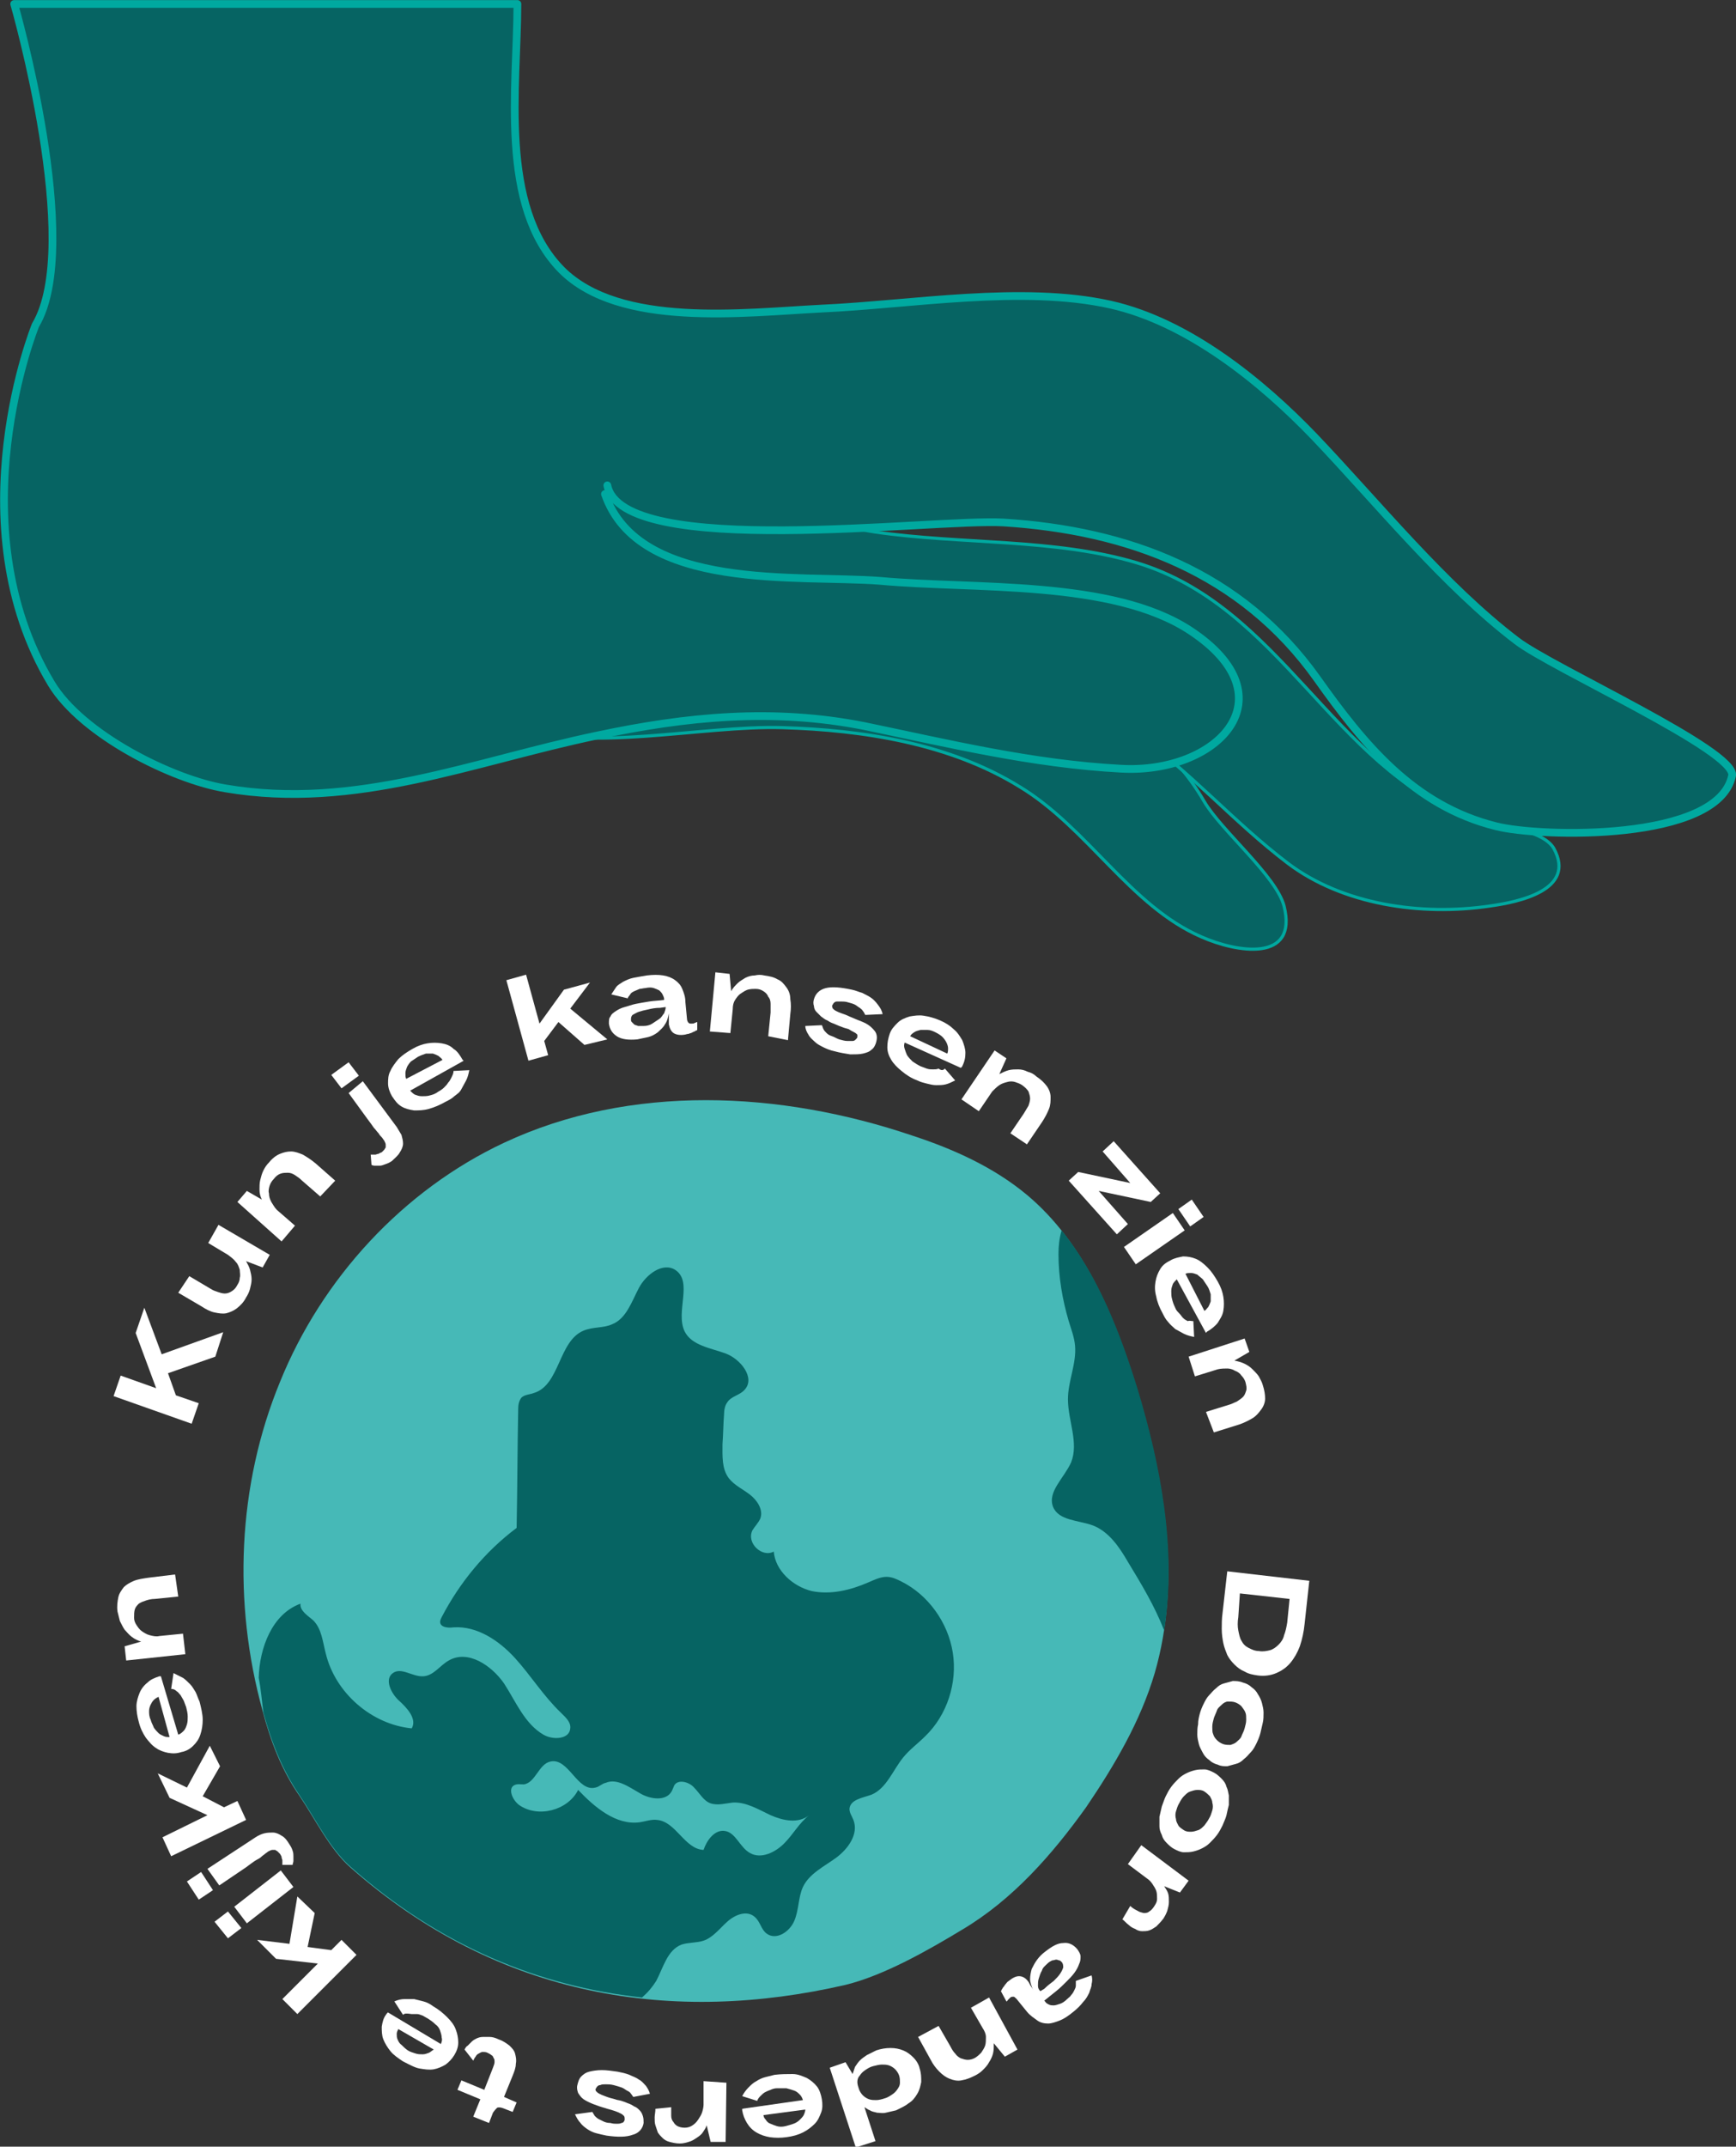 <?xml version="1.0" encoding="utf-8"?>
<!-- Generator: Adobe Illustrator 24.1.0, SVG Export Plug-In . SVG Version: 6.00 Build 0)  -->
<svg version="1.1" id="Laag_1" xmlns="http://www.w3.org/2000/svg" xmlns:xlink="http://www.w3.org/1999/xlink" x="0px" y="0px"
	 viewBox="0 0 220.1 272" style="enable-background:new 0 0 220.1 272;" xml:space="preserve">
<rect x="0" y="0" width="220.1" height="272" fill="#333333" stroke="none"/>
<style type="text/css">
	.st0{fill:#066463;stroke:#00A9A0;stroke-width:0.4;stroke-linecap:round;stroke-linejoin:round;stroke-miterlimit:10;}
	.st1{fill:#066463;stroke:#00A9A0;stroke-width:0.98;stroke-linecap:round;stroke-linejoin:round;stroke-miterlimit:10;}
	.st2{fill:#46B9B7;}
	.st3{fill:#066463;}
	.st4{fill:#FFFFFF;}
</style>
<g>
	<path class="st0" d="M65.3,92.1c9.4,3.3,23.7-0.2,33.9,0.1c10.2,0.3,21.2,2,30.1,7.5c8.6,5.2,14,15.1,23,19
		c4.5,2,12.3,3.3,10.5-3.9c-1-3.8-7.9-9.5-10.1-13.2c-8.4-14.5-24.9-16.6-40.2-18.3"/>
	<path class="st0" d="M66.4,50.8c9.7,4.3,34.4,15.1,44.5,16.6c10.9,1.6,22.8,0.8,33.2,3.9c18.3,5.5,24.9,25.9,42,32.2
		c2.7,1,9.4,1.4,10.9,4c2.9,5.3-4.5,6.8-8.1,7.3c-8.8,1.3-18.7-0.2-25.6-5.4c-7.1-5.4-12.3-11.6-19.8-16.9
		c-20.3-14.4-82.8-17.6-85.2-21"/>
	<path class="st1" d="M77,61.5c1.9,9.4,41.2,4.2,50.2,4.7c15.8,1,30.2,6.3,39.8,19.8c5.9,8.3,12.2,16.1,22.7,18.7
		c5.5,1.4,28.1,2,29.9-6.4c0.7-3.1-22.9-13.7-27.3-17.1c-9.2-7-17.6-17.4-25.6-25.8c-6.8-7.1-16.1-14.6-25.9-16.8
		c-11.2-2.5-25.4,0-36.6,0.5c-9.9,0.5-25.6,2.5-33-4.9c-8-8.1-5.6-23.3-5.6-33.7H1.8c0,0,8.8,30.5,2.7,40.7c0,0-10.2,25.1,2,45.4
		c3.9,6.5,15.4,12.2,22.1,13.3c16.5,2.8,31.3-3.4,47.1-6.7c11.3-2.4,22.3-3.5,33.9-1.2c10.6,2.2,21.3,4.8,32.5,5.4
		c12.2,0.7,21.7-9,8.8-17.5c-9.9-6.5-27.4-5.2-39.3-6.3C101.2,72.8,81,75,76.7,62.6"/>
</g>
<g>
	<path class="st2" d="M146.4,212c3.4-11.7,1.3-24.4-2.3-36.1c-2.8-9.1-6.6-18.4-13.9-24.5c-4.2-3.5-9.3-5.8-14.5-7.5
		c-16.8-5.7-35.8-6.6-51.8,0.9c-12.8,6-23.1,17.2-28.4,30.3c-5.4,13.1-6,28-2.2,41.7c1,3.8,2.4,7.5,4.7,10.8c1.9,2.8,3.8,6.7,6.4,9
		c18.9,16.7,41.1,19.9,62.8,14.9c4.9-1.2,10.5-4.4,14.8-7c6.4-3.8,11.4-9.5,15.7-15.5C141.3,223.7,144.6,218.1,146.4,212z"/>
	<path class="st3" d="M133.5,190.9c0.7,1.8,3.2,1.7,5.1,2.4c2,0.8,3.3,2.7,4.4,4.6c1.7,2.8,3.4,5.6,4.6,8.7
		c1.6-10.2-0.4-20.8-3.4-30.7c-2.2-7.1-5-14.3-9.6-20c-0.3,1-0.4,2-0.4,3c0,2.9,0.5,5.8,1.3,8.5c0.3,1,0.7,2,0.8,3.1
		c0.2,2.3-0.9,4.5-0.9,6.8c0,2.7,1.4,5.5,0.4,8C134.9,187.3,132.8,189,133.5,190.9z"/>
	<path class="st3" d="M33.4,217c1,3.7,2.4,7.3,4.6,10.5c1.9,2.8,3.8,6.7,6.4,9c11.4,10.1,24,15.2,37,16.6c0.7-0.6,1.3-1.3,1.8-2.1
		c0.9-1.7,1.4-3.9,3.2-4.6c0.9-0.3,1.9-0.2,2.8-0.5c1.2-0.4,2.1-1.6,3-2.4c1-0.9,2.5-1.5,3.5-0.6c0.7,0.6,0.8,1.6,1.5,2.1
		c1.2,0.9,2.9-0.2,3.5-1.6c0.6-1.4,0.5-3,1.1-4.3c0.8-1.7,2.7-2.6,4.2-3.7c1.5-1.1,2.9-3,2.2-4.8c-0.2-0.5-0.5-0.9-0.5-1.4
		c0.1-1.2,1.7-1.4,2.8-1.8c1.9-0.8,2.7-3.1,4-4.7c0.8-1,1.9-1.8,2.8-2.7c2.8-2.7,4.1-6.8,3.5-10.6c-0.6-3.8-3.1-7.3-6.5-9
		c-0.6-0.3-1.2-0.6-1.9-0.6c-0.8,0-1.6,0.4-2.3,0.7c-2.3,1-4.8,1.6-7.2,1.1c-2.4-0.6-4.6-2.6-4.8-5c-1.5,0.8-3.5-1.1-2.7-2.7
		c0.3-0.5,0.8-1,1-1.5c0.4-1.1-0.4-2.3-1.3-3c-0.9-0.7-2-1.2-2.7-2.1c-0.9-1.2-0.8-2.8-0.8-4.3c0.1-1.3,0.1-2.6,0.2-3.8
		c0-0.5,0.1-1.1,0.4-1.5c0.5-0.8,1.6-0.9,2.2-1.6c1.4-1.5-0.5-3.9-2.4-4.6c-1.9-0.7-4.3-1-5.2-2.8c-1.2-2.5,1.1-6.3-1.2-7.8
		c-1.6-1-3.7,0.6-4.6,2.3c-0.9,1.7-1.6,3.9-3.4,4.6c-1.1,0.5-2.4,0.3-3.6,0.8c-3.2,1.3-3,6.9-6.3,7.9c-0.5,0.2-1.2,0.2-1.6,0.6
		c-0.3,0.4-0.4,0.9-0.4,1.4c-0.1,5-0.1,10-0.2,15.1c-4,3-7.2,6.9-9.5,11.3c-0.1,0.2-0.2,0.4-0.2,0.6c0,0.7,1,0.8,1.7,0.7
		c3-0.2,5.8,1.7,7.8,3.9c2,2.2,3.6,4.8,5.8,6.9c0.6,0.6,1.3,1.2,1.2,2c-0.1,1.4-2.2,1.5-3.4,0.8c-2.4-1.4-3.5-4.2-5-6.5
		c-1.6-2.3-4.6-4.3-7-2.9c-1.1,0.6-1.9,1.9-3.2,2c-1.4,0.1-2.8-1.2-3.9-0.4c-1.1,0.8-0.2,2.6,0.8,3.5c1,0.9,2.3,2.3,1.6,3.5
		c-5.1-0.5-9.7-4.5-10.9-9.5c-0.4-1.5-0.5-3.1-1.6-4.2c-0.7-0.6-1.7-1.2-1.6-2.1c-3.6,1.3-5.2,5.6-5.3,9.4
		C33.1,214.1,33.2,215.6,33.4,217z M65.2,226.2c0.4-0.2,0.8-0.1,1.2-0.1c1.5-0.2,1.9-2.6,3.4-2.9c2.3-0.5,3.4,3.9,5.7,3.3
		c0.5-0.1,0.8-0.5,1.3-0.6c1.4-0.6,2.9,0.5,4.3,1.3c1.3,0.8,3.4,1.1,4.1-0.3c0.1-0.2,0.2-0.5,0.3-0.7c0.5-0.8,1.9-0.4,2.5,0.3
		c0.7,0.7,1.2,1.7,2.1,2c0.9,0.3,1.9,0,2.8-0.1c1.7-0.1,3.3,0.9,4.8,1.6c1.6,0.7,3.5,1.1,4.9,0c-1.3,1-2,2.4-3.2,3.6
		c-1.1,1.1-2.9,2-4.3,1.2c-1.3-0.7-1.8-2.6-3.2-2.8c-1.3-0.2-2.3,1.2-2.7,2.4c-2.4-0.1-3.5-3.6-5.9-3.8c-0.7-0.1-1.5,0.2-2.2,0.3
		c-3,0.4-5.7-1.9-7.8-4.1c-1.3,2.6-5.1,3.6-7.5,1.9C64.9,228,64.4,226.6,65.2,226.2z"/>
</g>
<g>
	<path class="st4" d="M155.6,199.1l10.4,1.2l-0.6,5.5c-0.1,1-0.3,1.9-0.6,2.8c-0.3,0.8-0.7,1.5-1.2,2.1c-0.5,0.6-1.1,1-1.8,1.3
		c-0.7,0.3-1.5,0.4-2.3,0.3c-0.7-0.1-1.2-0.2-1.7-0.5c-0.5-0.2-0.9-0.5-1.3-0.9c-0.4-0.4-0.7-0.8-0.9-1.2c-0.2-0.5-0.4-1-0.5-1.5
		s-0.2-1.1-0.2-1.8c0-0.6,0-1.3,0.1-2L155.6,199.1z M157,204.9c-0.1,0.6-0.1,1.2,0,1.7c0.1,0.5,0.2,1,0.4,1.3
		c0.2,0.4,0.5,0.7,0.9,0.9c0.4,0.2,0.8,0.4,1.3,0.4c0.5,0.1,1,0,1.4-0.1c0.4-0.1,0.8-0.4,1.1-0.7s0.6-0.7,0.7-1.2
		c0.2-0.5,0.3-1,0.4-1.6l0.3-3l-6.3-0.7L157,204.9z"/>
	<path class="st4" d="M152.1,217.2c0.1-0.4,0.3-0.9,0.5-1.3c0.2-0.4,0.4-0.8,0.7-1.1c0.3-0.3,0.5-0.6,0.9-0.9c0.3-0.3,0.6-0.5,1-0.6
		c0.4-0.1,0.7-0.2,1.1-0.3c0.4,0,0.8,0,1.3,0.2c0.4,0.1,0.8,0.3,1.1,0.6c0.3,0.2,0.6,0.5,0.8,0.9c0.2,0.3,0.4,0.7,0.5,1.1
		c0.1,0.4,0.2,0.8,0.2,1.2c0,0.4,0,0.9-0.1,1.3s-0.2,0.9-0.3,1.3c-0.1,0.4-0.3,0.9-0.5,1.3c-0.2,0.4-0.4,0.8-0.7,1.1
		c-0.3,0.3-0.5,0.6-0.9,0.9c-0.3,0.3-0.6,0.5-1,0.6c-0.4,0.1-0.7,0.2-1.1,0.3c-0.4,0-0.8,0-1.2-0.2c-0.4-0.1-0.8-0.3-1.1-0.6
		c-0.3-0.2-0.6-0.5-0.8-0.9s-0.4-0.7-0.5-1.1s-0.2-0.8-0.2-1.2c0-0.4,0-0.9,0.1-1.3C151.9,218,152,217.6,152.1,217.2z M153.9,217.7
		c-0.1,0.4-0.2,0.7-0.2,1.1c0,0.3,0,0.7,0.1,0.9c0.1,0.3,0.2,0.5,0.5,0.8c0.2,0.2,0.5,0.4,0.8,0.5c0.3,0.1,0.6,0.1,0.9,0.1
		c0.3-0.1,0.6-0.2,0.8-0.4c0.2-0.2,0.5-0.4,0.6-0.7s0.3-0.6,0.4-1c0.1-0.4,0.2-0.7,0.2-1.1c0-0.3,0-0.7-0.1-0.9
		c-0.1-0.3-0.3-0.5-0.5-0.8c-0.2-0.2-0.5-0.4-0.8-0.5c-0.3-0.1-0.6-0.1-0.9-0.1s-0.6,0.2-0.8,0.4s-0.5,0.4-0.6,0.7
		C154.2,217,154,217.4,153.9,217.7z"/>
	<path class="st4" d="M147.8,227.6c0.2-0.4,0.4-0.8,0.7-1.2c0.3-0.4,0.6-0.7,0.9-1s0.6-0.5,1-0.7c0.4-0.2,0.7-0.3,1.1-0.4
		c0.4-0.1,0.8-0.1,1.2-0.1c0.4,0,0.8,0.2,1.2,0.4c0.4,0.2,0.7,0.5,1,0.8c0.3,0.3,0.5,0.6,0.6,1c0.2,0.4,0.2,0.7,0.3,1.1
		c0,0.4,0,0.8,0,1.2c-0.1,0.4-0.2,0.8-0.3,1.3c-0.1,0.4-0.3,0.8-0.5,1.3c-0.2,0.4-0.4,0.8-0.7,1.2c-0.3,0.4-0.6,0.7-0.9,1
		s-0.6,0.5-1,0.7s-0.7,0.3-1.1,0.4c-0.4,0.1-0.8,0.1-1.2,0.1c-0.4,0-0.8-0.2-1.2-0.4c-0.4-0.2-0.7-0.5-1-0.8c-0.3-0.3-0.5-0.6-0.6-1
		c-0.2-0.4-0.3-0.7-0.3-1.1c0-0.4,0-0.8,0-1.2c0.1-0.4,0.2-0.9,0.3-1.3C147.5,228.4,147.6,228,147.8,227.6z M149.5,228.5
		c-0.2,0.3-0.3,0.7-0.4,1c-0.1,0.3-0.1,0.7,0,1c0,0.3,0.2,0.6,0.3,0.8s0.4,0.4,0.7,0.6c0.3,0.2,0.6,0.2,0.9,0.2
		c0.3,0,0.6-0.1,0.9-0.2s0.5-0.3,0.8-0.6c0.2-0.3,0.4-0.5,0.6-0.9c0.2-0.3,0.3-0.7,0.4-1c0.1-0.3,0.1-0.7,0-1c0-0.3-0.2-0.6-0.3-0.8
		c-0.2-0.2-0.4-0.4-0.7-0.6c-0.3-0.2-0.6-0.2-0.9-0.2c-0.3,0-0.6,0.1-0.9,0.2c-0.3,0.1-0.5,0.3-0.8,0.6
		C149.9,227.8,149.7,228.1,149.5,228.5z"/>
	<path class="st4" d="M144.7,233.8l6,4.5l-1.1,1.5l-2-0.8c0.2,0.3,0.4,0.6,0.5,0.9c0.1,0.3,0.1,0.7,0.1,1.1c0,0.4-0.1,0.7-0.2,1.1
		c-0.1,0.3-0.3,0.7-0.5,1c-0.3,0.4-0.6,0.7-0.9,1c-0.3,0.2-0.6,0.4-0.9,0.5c-0.3,0.1-0.6,0.1-0.9,0.1c-0.3,0-0.6-0.1-0.9-0.3
		c-0.3-0.1-0.6-0.3-0.8-0.5c-0.3-0.2-0.5-0.5-0.8-0.7l1-1.7c0.3,0.3,0.7,0.5,0.9,0.6c0.3,0.2,0.5,0.2,0.8,0.3c0.2,0,0.5,0,0.7-0.2
		c0.2-0.1,0.4-0.3,0.6-0.6c0.2-0.3,0.4-0.6,0.4-1c0-0.3,0-0.7-0.1-1c-0.1-0.3-0.3-0.6-0.5-0.9c-0.2-0.3-0.4-0.5-0.7-0.7l-2.4-1.8
		L144.7,233.8z"/>
	<path class="st4" d="M126.9,252.3c0,0,0.1-0.1,0.1-0.2c0.1-0.1,0.1-0.2,0.2-0.3c0.1-0.1,0.2-0.3,0.3-0.4c0.1-0.1,0.2-0.3,0.4-0.4
		c0.5-0.4,0.9-0.6,1.3-0.6c0.4,0,0.8,0.2,1.1,0.6c0.1,0.1,0.2,0.3,0.3,0.5c0.1,0.2,0.3,0.4,0.4,0.7c-0.2-0.5-0.4-1-0.4-1.4
		c0-0.5,0.1-0.9,0.2-1.3c0.2-0.4,0.4-0.8,0.7-1.2c0.3-0.4,0.6-0.7,1-1c0.9-0.7,1.6-1.1,2.3-1.1c0.7-0.1,1.3,0.2,1.8,0.8
		c0.2,0.3,0.4,0.6,0.4,0.9c0,0.3,0,0.6-0.2,1c-0.1,0.3-0.3,0.7-0.6,1.1s-0.6,0.7-1,1.1c-0.4,0.4-0.8,0.8-1.3,1.2
		c-0.5,0.4-1,0.8-1.5,1.2l0.1,0.1c0.1,0.2,0.3,0.3,0.5,0.4c0.2,0.1,0.4,0.1,0.6,0.1c0.2,0,0.5-0.1,0.8-0.2c0.3-0.1,0.6-0.3,0.9-0.6
		c0.2-0.2,0.4-0.3,0.5-0.5c0.2-0.2,0.3-0.4,0.4-0.6c0.1-0.2,0.2-0.4,0.2-0.6c0-0.2,0-0.4,0-0.6l2-0.7c0.1,0.4,0.1,0.7,0,1.1
		c0,0.4-0.2,0.7-0.3,1.1c-0.2,0.4-0.4,0.8-0.8,1.2c-0.3,0.4-0.7,0.8-1.2,1.2c-0.6,0.5-1.2,0.9-1.7,1.1c-0.5,0.2-1.1,0.4-1.5,0.4
		c-0.5,0-1-0.1-1.4-0.4s-0.9-0.6-1.3-1.1l-1.3-1.6c-0.2-0.2-0.3-0.3-0.4-0.3s-0.3,0-0.4,0.1c-0.1,0.1-0.2,0.2-0.3,0.3
		c-0.1,0.1-0.1,0.2-0.2,0.2L126.9,252.3z M132.4,252c0.4-0.4,0.8-0.7,1.2-1c0.3-0.3,0.6-0.6,0.8-0.9c0.2-0.3,0.3-0.5,0.4-0.8
		c0-0.2,0-0.5-0.2-0.7c-0.1-0.1-0.2-0.2-0.3-0.2s-0.2-0.1-0.4-0.1c-0.1,0-0.3,0.1-0.5,0.1c-0.2,0.1-0.4,0.2-0.6,0.4
		c-0.3,0.3-0.6,0.5-0.7,0.9c-0.2,0.3-0.3,0.7-0.4,1c-0.1,0.3-0.1,0.6-0.1,0.9s0.1,0.5,0.3,0.7L132.4,252z"/>
	<path class="st4" d="M119,256.7l1.5,2.6c0.2,0.4,0.4,0.7,0.6,0.9c0.2,0.3,0.5,0.5,0.7,0.6c0.3,0.1,0.6,0.2,0.9,0.2
		c0.3,0,0.7-0.1,1-0.3c0.3-0.2,0.5-0.4,0.7-0.6c0.2-0.3,0.4-0.6,0.5-0.9s0.1-0.7,0.1-1.1c0-0.4-0.2-0.8-0.4-1.1l-1.5-2.6l2.3-1.3
		l3.6,6.6l-1.6,0.9l-1.4-1.7c0,0.5,0,0.9-0.1,1.3c-0.1,0.4-0.3,0.8-0.5,1.1c-0.2,0.4-0.5,0.7-0.8,1c-0.3,0.3-0.6,0.5-1,0.7
		c-0.6,0.3-1.1,0.5-1.7,0.6c-0.5,0.1-1,0-1.5-0.2c-0.5-0.2-0.9-0.5-1.3-0.9c-0.4-0.4-0.8-0.9-1.1-1.5l-1.6-2.9L119,256.7z"/>
	<path class="st4" d="M107.2,261.3l0.9,1.5c0.1-0.3,0.2-0.6,0.3-0.9c0.2-0.3,0.4-0.6,0.6-0.8c0.3-0.3,0.6-0.5,0.9-0.7
		c0.4-0.2,0.8-0.4,1.2-0.6c0.6-0.2,1.2-0.3,1.8-0.3c0.6,0,1.1,0.1,1.6,0.3c0.5,0.2,0.9,0.5,1.3,0.9c0.4,0.4,0.7,0.9,0.8,1.4
		c0.2,0.6,0.2,1.1,0.2,1.7c-0.1,0.5-0.2,1-0.5,1.5c-0.3,0.5-0.6,0.9-1.1,1.2c-0.5,0.4-1,0.6-1.6,0.9c-0.4,0.1-0.9,0.2-1.3,0.3
		s-0.8,0-1.1,0c-0.3-0.1-0.6-0.1-0.9-0.3c-0.3-0.1-0.5-0.3-0.7-0.4l1.4,4.3l-2.5,0.8l-3.3-10.1L107.2,261.3z M108.9,264.7
		c0.1,0.3,0.3,0.6,0.5,0.8c0.2,0.2,0.5,0.4,0.8,0.5c0.3,0.1,0.6,0.1,0.9,0.1c0.3,0,0.7-0.1,1-0.2c0.4-0.1,0.7-0.3,1-0.5
		c0.3-0.2,0.5-0.4,0.7-0.7s0.3-0.5,0.3-0.8c0-0.3,0-0.6-0.1-0.9c-0.1-0.3-0.3-0.6-0.5-0.8c-0.2-0.2-0.5-0.4-0.8-0.5
		c-0.3-0.1-0.6-0.1-0.9-0.1c-0.3,0-0.7,0.1-1.1,0.2c-0.4,0.1-0.7,0.3-1,0.5c-0.3,0.2-0.5,0.4-0.7,0.7c-0.2,0.2-0.3,0.5-0.3,0.8
		S108.8,264.4,108.9,264.7z"/>
	<path class="st4" d="M96,266.2C96,266.2,96,266.2,96,266.2C96,266.2,96,266.2,96,266.2l-1.9-0.6c0.2-0.4,0.5-0.8,0.8-1.1
		c0.3-0.3,0.6-0.6,1-0.8c0.3-0.2,0.7-0.4,1.1-0.5c0.4-0.1,0.8-0.2,1.2-0.3c0.8-0.1,1.6-0.1,2.3-0.1s1.3,0.3,1.8,0.5
		c0.5,0.3,0.9,0.6,1.3,1.1c0.3,0.4,0.5,1,0.6,1.6c0.1,0.6,0.1,1.2-0.1,1.7c-0.2,0.5-0.4,1-0.8,1.4c-0.4,0.4-0.9,0.8-1.5,1.1
		c-0.6,0.3-1.3,0.5-2.1,0.6c-0.7,0.1-1.4,0.1-2.1,0c-0.6-0.1-1.2-0.3-1.7-0.6c-0.5-0.3-0.9-0.7-1.2-1.2s-0.5-1-0.6-1.6
		c0,0,0-0.1,0-0.1c0,0,0-0.1,0-0.1l7.7-1.1c-0.1-0.3-0.2-0.5-0.4-0.7c-0.2-0.2-0.4-0.4-0.7-0.5c-0.3-0.1-0.6-0.2-1-0.3
		c-0.4,0-0.8,0-1.2,0c-0.3,0-0.6,0.1-0.8,0.2c-0.3,0.1-0.5,0.2-0.7,0.3c-0.2,0.1-0.4,0.3-0.6,0.5C96.3,265.7,96.1,265.9,96,266.2z
		 M96.8,268c0,0.2,0.1,0.4,0.3,0.6c0.1,0.2,0.3,0.4,0.6,0.5c0.2,0.1,0.5,0.2,0.8,0.3c0.3,0.1,0.7,0.1,1.1,0c0.4-0.1,0.7-0.2,1-0.3
		c0.3-0.1,0.6-0.3,0.8-0.5c0.2-0.2,0.4-0.4,0.5-0.6c0.1-0.2,0.2-0.5,0.2-0.7L96.8,268z"/>
	<path class="st4" d="M92.1,263.9l-0.1,7.5l-1.9,0l-0.5-2.1c-0.1,0.3-0.3,0.6-0.5,0.9c-0.2,0.3-0.5,0.5-0.8,0.7
		c-0.3,0.2-0.6,0.4-1,0.5c-0.3,0.1-0.7,0.2-1.1,0.2c-0.5,0-0.9-0.1-1.3-0.2c-0.4-0.1-0.7-0.3-0.9-0.5c-0.2-0.2-0.4-0.4-0.6-0.7
		c-0.1-0.3-0.2-0.6-0.3-0.9c-0.1-0.3-0.1-0.6-0.1-1c0-0.3,0.1-0.7,0.1-1.1l2-0.2c0,0.4,0,0.8,0,1.1c0,0.3,0.1,0.6,0.3,0.8
		c0.1,0.2,0.3,0.4,0.5,0.5s0.5,0.2,0.9,0.2c0.4,0,0.7-0.1,1-0.3c0.3-0.2,0.5-0.4,0.7-0.7c0.2-0.3,0.4-0.6,0.5-0.9
		c0.1-0.3,0.2-0.7,0.2-1l0-3L92.1,263.9z"/>
	<path class="st4" d="M78,266c0.2,0.1,0.5,0.1,0.8,0.2c0.3,0.1,0.6,0.2,0.8,0.3c0.3,0.1,0.5,0.2,0.8,0.4c0.3,0.1,0.5,0.3,0.7,0.5
		c0.2,0.2,0.3,0.4,0.4,0.7c0.1,0.3,0.1,0.6,0.1,0.9c-0.1,0.7-0.6,1.3-1.4,1.5c-0.8,0.3-1.9,0.3-3.3,0.1c-0.5-0.1-0.9-0.2-1.3-0.3
		s-0.8-0.3-1.1-0.5c-0.3-0.2-0.7-0.5-0.9-0.8c-0.3-0.3-0.5-0.7-0.7-1.1l2.2-0.3c0.1,0.2,0.2,0.3,0.3,0.5c0.1,0.1,0.3,0.3,0.5,0.4
		c0.2,0.1,0.4,0.2,0.6,0.3c0.2,0.1,0.5,0.2,0.9,0.2c0.3,0.1,0.6,0.1,0.8,0.1c0.2,0,0.4,0,0.6-0.1c0.1,0,0.3-0.1,0.3-0.2
		c0.1-0.1,0.1-0.2,0.1-0.3c0-0.1,0-0.3-0.1-0.4c-0.1-0.1-0.2-0.2-0.4-0.3c-0.2-0.1-0.4-0.2-0.7-0.3c-0.3-0.1-0.6-0.2-1-0.3
		c-0.7-0.2-1.3-0.4-1.8-0.6c-0.5-0.2-0.9-0.4-1.2-0.6s-0.5-0.5-0.7-0.8c-0.1-0.3-0.2-0.6-0.1-1c0.1-0.4,0.2-0.8,0.5-1.1
		c0.3-0.3,0.6-0.5,1-0.6c0.4-0.1,1-0.2,1.6-0.2s1.3,0.1,2,0.2c0.5,0.1,1,0.2,1.5,0.4c0.4,0.2,0.8,0.3,1.2,0.6
		c0.4,0.2,0.6,0.5,0.9,0.8c0.2,0.3,0.4,0.6,0.5,1l-2.1,0.4c-0.1-0.1-0.2-0.3-0.3-0.4c-0.1-0.2-0.3-0.3-0.5-0.4
		c-0.2-0.1-0.4-0.3-0.7-0.4c-0.3-0.1-0.6-0.2-1-0.3c-0.4-0.1-0.7-0.1-1-0.1s-0.5,0-0.7,0.1c-0.2,0-0.3,0.1-0.4,0.2
		c-0.1,0.1-0.1,0.2-0.2,0.3c0,0.1,0,0.2,0.1,0.3c0.1,0.1,0.2,0.2,0.4,0.3c0.2,0.1,0.4,0.2,0.7,0.3C77.2,265.8,77.6,265.9,78,266z"/>
	<path class="st4" d="M58.9,259.7c0.1-0.2,0.2-0.4,0.4-0.5c0.2-0.2,0.3-0.3,0.5-0.5c0.2-0.2,0.4-0.3,0.6-0.4
		c0.2-0.1,0.5-0.2,0.8-0.2c0.3,0,0.6,0,0.9,0c0.3,0,0.7,0.1,1.1,0.3c0.6,0.2,1,0.5,1.4,0.8c0.3,0.3,0.6,0.6,0.7,1
		c0.1,0.4,0.2,0.8,0.1,1.3c0,0.5-0.2,1-0.4,1.5l-1.1,2.7l1.6,0.7l-0.5,1.2l-1.3-0.5c-0.3-0.1-0.6-0.1-0.7,0s-0.3,0.3-0.5,0.6
		l-0.5,1.3l-2-0.8l0.9-2.2l-2.9-1.2l0.5-1.2l2.9,1.2l1.1-2.8c0.1-0.3,0.2-0.5,0.2-0.7c0-0.2,0-0.4-0.1-0.5c-0.1-0.2-0.1-0.3-0.3-0.4
		c-0.1-0.1-0.3-0.2-0.5-0.3c-0.2-0.1-0.4-0.1-0.6-0.1s-0.3,0.1-0.5,0.2c-0.2,0.1-0.3,0.2-0.4,0.4c-0.1,0.1-0.2,0.3-0.3,0.5
		L58.9,259.7z"/>
	<path class="st4" d="M51.1,255.3C51,255.2,51,255.2,51.1,255.3C51,255.2,51,255.2,51.1,255.3l-1.1-1.7c0.4-0.2,0.9-0.3,1.3-0.3
		c0.4,0,0.8,0,1.2,0c0.4,0.1,0.8,0.2,1.2,0.3c0.4,0.1,0.8,0.3,1.2,0.6c0.7,0.4,1.3,0.9,1.8,1.4c0.5,0.5,0.9,1,1.1,1.6
		c0.2,0.5,0.3,1.1,0.3,1.6c0,0.6-0.2,1.1-0.5,1.6c-0.3,0.5-0.7,0.9-1.1,1.2c-0.5,0.3-1,0.5-1.5,0.6c-0.6,0.1-1.2,0-1.8-0.1
		s-1.3-0.5-2.1-0.9c-0.6-0.4-1.2-0.8-1.6-1.3s-0.7-1-0.9-1.5c-0.2-0.5-0.2-1.1-0.2-1.6c0.1-0.6,0.2-1.1,0.6-1.6c0,0,0-0.1,0.1-0.1
		c0,0,0-0.1,0.1-0.1l6.7,4c0.1-0.3,0.2-0.5,0.1-0.8c0-0.3-0.1-0.6-0.2-0.9c-0.1-0.3-0.3-0.6-0.6-0.8c-0.3-0.3-0.6-0.5-0.9-0.7
		c-0.2-0.1-0.5-0.3-0.7-0.4c-0.3-0.1-0.5-0.2-0.7-0.2c-0.2,0-0.5,0-0.7,0C51.5,255.1,51.3,255.1,51.1,255.3z M50.5,257.1
		c-0.1,0.2-0.2,0.4-0.2,0.6s0,0.5,0.1,0.7c0.1,0.2,0.2,0.5,0.5,0.7c0.2,0.2,0.5,0.5,0.8,0.7c0.3,0.2,0.7,0.3,1,0.4
		c0.3,0.1,0.6,0.1,0.9,0.1c0.3,0,0.5-0.1,0.8-0.2c0.2-0.1,0.4-0.3,0.6-0.4L50.5,257.1z"/>
	<path class="st4" d="M39.9,242.4l-0.9,4.3l3,0.4l1.3-1.3l1.9,1.9l-7.5,7.5l-1.9-1.9l4.5-4.5l-5.3-0.6l-2.4-2.4l4.1,0.5l1-6
		L39.9,242.4z"/>
	<path class="st4" d="M30.6,244.3l-1.7,1.3l-1.7-2.1l1.7-1.3L30.6,244.3z M37.2,239.1l-5.9,4.6l-1.6-2.1l5.9-4.6L37.2,239.1z"/>
	<path class="st4" d="M27,239.5l-1.8,1.2l-1.5-2.3l1.8-1.2L27,239.5z M26.3,236.8l6.1-4c0.3-0.2,0.7-0.4,1.1-0.5
		c0.4-0.1,0.8-0.1,1.1-0.1c0.4,0,0.8,0.2,1.1,0.4c0.4,0.2,0.7,0.6,1,1.1c0.2,0.3,0.3,0.5,0.4,0.8c0.1,0.3,0.1,0.5,0.1,0.7
		c0,0.2,0,0.4,0,0.6c0,0.2-0.1,0.3-0.1,0.5l-1.3,0c0-0.1,0-0.2,0-0.3c0-0.1,0-0.2,0-0.3c0-0.1-0.1-0.2-0.1-0.4
		c0-0.1-0.1-0.2-0.2-0.4c-0.1-0.1-0.2-0.2-0.3-0.3c-0.1-0.1-0.2-0.1-0.3-0.2c-0.1,0-0.3,0-0.4,0c-0.1,0-0.3,0.1-0.5,0.2
		c-0.1,0.1-0.3,0.2-0.4,0.3c-0.1,0.1-0.3,0.2-0.5,0.4c-0.2,0.2-0.5,0.3-0.8,0.5c-0.3,0.2-0.7,0.5-1.1,0.8l-3.4,2.3L26.3,236.8z"/>
	<path class="st4" d="M27.9,223.8l-2.2,3.8l2.7,1.4l1.7-0.8l1.1,2.4l-9.5,4.6l-1.1-2.4l5.7-2.8l-4.8-2.2l-1.5-3.1l3.7,1.8l2.9-5.3
		L27.9,223.8z"/>
	<path class="st4" d="M21.7,214C21.7,213.9,21.7,213.9,21.7,214C21.7,213.9,21.7,213.9,21.7,214l0.3-2c0.4,0.2,0.8,0.4,1.2,0.6
		c0.3,0.2,0.6,0.5,0.9,0.8c0.3,0.3,0.5,0.7,0.7,1c0.2,0.4,0.3,0.8,0.5,1.2c0.2,0.8,0.4,1.6,0.4,2.3c0,0.7-0.1,1.3-0.3,1.9
		c-0.2,0.6-0.5,1-0.9,1.4c-0.4,0.4-0.9,0.7-1.5,0.8c-0.6,0.2-1.1,0.2-1.7,0.1c-0.5-0.1-1.1-0.3-1.5-0.6c-0.5-0.3-0.9-0.8-1.3-1.3
		c-0.4-0.6-0.7-1.2-0.9-2c-0.2-0.7-0.3-1.4-0.3-2c0-0.6,0.2-1.2,0.4-1.7c0.2-0.5,0.6-1,1-1.3c0.4-0.4,0.9-0.6,1.5-0.8
		c0,0,0.1,0,0.1,0c0,0,0.1,0,0.1,0l2.2,7.4c0.3-0.1,0.5-0.3,0.7-0.5c0.2-0.2,0.3-0.5,0.4-0.8c0.1-0.3,0.1-0.7,0.1-1
		c0-0.4-0.1-0.8-0.2-1.2c-0.1-0.3-0.2-0.5-0.3-0.8c-0.1-0.2-0.3-0.5-0.4-0.7c-0.2-0.2-0.3-0.4-0.5-0.5C22.2,214.1,22,214,21.7,214z
		 M20.1,215c-0.2,0.1-0.4,0.2-0.6,0.4c-0.2,0.2-0.3,0.4-0.4,0.6c-0.1,0.2-0.2,0.5-0.2,0.8c0,0.3,0,0.7,0.2,1.1
		c0.1,0.4,0.3,0.7,0.4,1c0.2,0.3,0.4,0.5,0.6,0.7c0.2,0.2,0.5,0.3,0.7,0.4c0.2,0.1,0.5,0.1,0.7,0.1L20.1,215z"/>
	<path class="st4" d="M22.6,202.3l-3,0.3c-0.4,0-0.8,0.1-1.1,0.2c-0.3,0.1-0.6,0.2-0.9,0.4c-0.2,0.2-0.4,0.4-0.5,0.7
		c-0.1,0.3-0.1,0.7-0.1,1.1c0,0.3,0.1,0.6,0.3,0.9c0.2,0.3,0.4,0.6,0.7,0.8c0.3,0.2,0.6,0.4,1,0.5c0.4,0.1,0.8,0.2,1.2,0.1l3-0.3
		l0.3,2.6l-7.5,0.8l-0.2-1.8l2.1-0.6c-0.4-0.1-0.8-0.3-1.2-0.6s-0.6-0.6-0.9-0.9c-0.2-0.3-0.4-0.7-0.6-1.1c-0.1-0.4-0.2-0.8-0.3-1.2
		c-0.1-0.7,0-1.3,0.1-1.8c0.1-0.5,0.4-0.9,0.7-1.3c0.3-0.3,0.8-0.6,1.3-0.8c0.5-0.2,1.2-0.3,1.9-0.4l3.3-0.4L22.6,202.3z"/>
</g>
<g>
	<path class="st4" d="M27.3,171.9l-6,2.1l1,2.8l2.9,1l-0.9,2.6l-9.9-3.5l0.9-2.6l4.5,1.6l-2.6-7l1.1-3.2l2.2,5.9l7.8-2.8L27.3,171.9
		z"/>
	<path class="st4" d="M24,161.7l2.7,1.6c0.3,0.2,0.6,0.3,0.9,0.4c0.3,0.1,0.6,0.2,0.9,0.2s0.6-0.1,0.9-0.3c0.3-0.2,0.5-0.4,0.7-0.8
		c0.2-0.3,0.3-0.6,0.3-0.9c0.1-0.3,0-0.7,0-1c-0.1-0.3-0.2-0.7-0.5-1c-0.2-0.3-0.6-0.6-1-0.9l-2.5-1.5l1.3-2.3l6.5,3.8l-0.9,1.6
		l-2.1-0.8c0.2,0.4,0.4,0.7,0.5,1.1c0.1,0.4,0.2,0.8,0.2,1.2c0,0.4-0.1,0.8-0.2,1.2c-0.1,0.4-0.3,0.8-0.5,1.1
		c-0.3,0.6-0.7,1-1.2,1.4c-0.4,0.3-0.9,0.5-1.3,0.6c-0.5,0.1-1,0-1.5-0.1s-1.1-0.4-1.7-0.8l-2.9-1.7L24,161.7z"/>
	<path class="st4" d="M40.6,151.6l-2.3-2c-0.3-0.3-0.6-0.5-0.9-0.7c-0.3-0.2-0.6-0.3-0.9-0.3c-0.3,0-0.6,0-0.9,0.1
		c-0.3,0.1-0.6,0.3-0.9,0.7c-0.2,0.2-0.4,0.5-0.5,0.8c-0.1,0.3-0.2,0.7-0.1,1c0,0.4,0.1,0.7,0.3,1.1c0.2,0.3,0.4,0.7,0.7,1l2.3,2
		l-1.7,2l-5.6-5l1.2-1.4l1.9,1.1c-0.2-0.4-0.3-0.8-0.3-1.3c0-0.4,0-0.8,0.1-1.2c0.1-0.4,0.2-0.8,0.4-1.2c0.2-0.4,0.4-0.7,0.7-1
		c0.4-0.5,0.9-0.9,1.4-1.1c0.5-0.2,0.9-0.3,1.4-0.3c0.5,0,1,0.2,1.5,0.4c0.5,0.3,1,0.6,1.6,1.1l2.5,2.2L40.6,151.6z"/>
	<path class="st4" d="M43.3,137.9l-1.3-1.7l2.2-1.6l1.3,1.7L43.3,137.9z M46,137l4.3,5.8c0.2,0.3,0.4,0.7,0.6,1
		c0.1,0.4,0.2,0.7,0.2,1.1c0,0.4-0.2,0.8-0.4,1.1c-0.2,0.4-0.6,0.7-1,1.1c-0.3,0.2-0.5,0.3-0.8,0.4s-0.5,0.2-0.7,0.2
		c-0.2,0-0.4,0-0.6,0c-0.2,0-0.3,0-0.5-0.1l-0.1-1.3c0.1,0,0.2,0,0.3,0c0.1,0,0.2,0,0.3,0c0.1,0,0.2-0.1,0.4-0.1
		c0.1-0.1,0.2-0.1,0.4-0.2c0.1-0.1,0.2-0.2,0.3-0.3c0.1-0.1,0.1-0.2,0.2-0.3c0-0.1,0-0.3,0-0.4c0-0.1-0.1-0.3-0.2-0.5
		c-0.1-0.1-0.2-0.3-0.3-0.4c-0.1-0.1-0.3-0.3-0.4-0.5c-0.2-0.2-0.4-0.5-0.6-0.7c-0.2-0.3-0.5-0.7-0.8-1.1l-2.4-3.3L46,137z"/>
	<path class="st4" d="M57.5,135.7C57.5,135.7,57.5,135.7,57.5,135.7C57.5,135.7,57.5,135.7,57.5,135.7l2-0.1
		c-0.1,0.5-0.2,0.9-0.4,1.3c-0.2,0.4-0.4,0.7-0.6,1.1s-0.5,0.6-0.9,0.9c-0.3,0.3-0.7,0.5-1.1,0.7c-0.7,0.4-1.4,0.7-2.1,0.9
		c-0.7,0.2-1.3,0.2-1.9,0.2c-0.6-0.1-1.1-0.2-1.6-0.5c-0.5-0.3-0.8-0.7-1.2-1.3c-0.3-0.5-0.5-1.1-0.5-1.6s0-1.1,0.3-1.6
		c0.2-0.5,0.6-1,1-1.5c0.5-0.5,1.1-0.9,1.8-1.3c0.7-0.4,1.3-0.6,1.9-0.7c0.6-0.1,1.2-0.1,1.8,0c0.6,0.1,1.1,0.3,1.5,0.7
		c0.5,0.3,0.8,0.8,1.1,1.3c0,0,0,0.1,0.1,0.1c0,0,0,0.1,0.1,0.1l-6.8,3.8c0.2,0.2,0.4,0.4,0.6,0.5c0.3,0.1,0.5,0.2,0.9,0.2
		c0.3,0,0.7,0,1-0.1c0.4-0.1,0.7-0.2,1.1-0.5c0.2-0.1,0.5-0.3,0.7-0.5c0.2-0.2,0.4-0.4,0.5-0.6c0.2-0.2,0.3-0.4,0.4-0.6
		C57.4,136.2,57.5,136,57.5,135.7z M56.1,134.3c-0.1-0.2-0.3-0.3-0.5-0.5c-0.2-0.1-0.4-0.2-0.7-0.3c-0.3,0-0.5,0-0.9,0
		c-0.3,0.1-0.6,0.2-1,0.4c-0.3,0.2-0.6,0.4-0.9,0.6c-0.2,0.2-0.4,0.5-0.5,0.7c-0.1,0.3-0.2,0.5-0.2,0.8c0,0.3,0,0.5,0.1,0.7
		L56.1,134.3z"/>
	<path class="st4" d="M74.1,132.4l-3.3-2.9l-1.8,2.4l0.5,1.8l-2.5,0.7l-2.8-10.2l2.5-0.7l1.7,6.2l3.1-4.3l3.3-0.9l-2.5,3.3l4.7,3.9
		L74.1,132.4z"/>
	<path class="st4" d="M88.4,130.5c0,0-0.1,0.1-0.2,0.1c-0.1,0.1-0.2,0.1-0.4,0.2c-0.1,0.1-0.3,0.1-0.5,0.2c-0.2,0-0.4,0.1-0.5,0.1
		c-0.6,0.1-1.1,0-1.4-0.2c-0.3-0.2-0.5-0.6-0.6-1.1c0-0.2,0-0.4,0-0.6c0-0.2,0-0.5,0-0.8c-0.1,0.5-0.2,1-0.5,1.4
		c-0.2,0.4-0.6,0.7-0.9,1c-0.4,0.3-0.8,0.5-1.2,0.6c-0.5,0.1-0.9,0.2-1.4,0.3c-1.1,0.1-2,0-2.6-0.4c-0.6-0.4-0.9-0.9-1-1.6
		c0-0.4,0-0.7,0.2-0.9c0.1-0.3,0.4-0.5,0.7-0.7c0.3-0.2,0.7-0.4,1.1-0.5c0.4-0.1,0.9-0.3,1.4-0.4c0.5-0.1,1.1-0.2,1.7-0.3
		c0.6-0.1,1.2-0.1,1.9-0.2l0-0.1c0-0.2-0.1-0.4-0.2-0.6c-0.1-0.2-0.2-0.3-0.4-0.5c-0.2-0.1-0.4-0.2-0.7-0.3c-0.3-0.1-0.6-0.1-1.1,0
		c-0.2,0-0.5,0.1-0.7,0.1c-0.2,0.1-0.5,0.2-0.7,0.3c-0.2,0.1-0.4,0.2-0.5,0.4s-0.3,0.3-0.3,0.5l-2.1-0.5c0.2-0.3,0.4-0.6,0.6-0.9
		c0.2-0.3,0.6-0.5,0.9-0.7c0.4-0.2,0.8-0.4,1.3-0.5c0.5-0.1,1.1-0.2,1.7-0.3c0.8-0.1,1.5-0.1,2.1,0s1.1,0.3,1.5,0.6
		c0.4,0.3,0.7,0.6,0.9,1.1c0.2,0.5,0.4,1,0.4,1.7l0.2,2.1c0,0.2,0.1,0.4,0.2,0.5c0.1,0.1,0.2,0.1,0.4,0.1c0.1,0,0.3,0,0.4-0.1
		c0.1,0,0.2-0.1,0.3-0.1L88.4,130.5z M83.7,127.7c-0.6,0-1.1,0.1-1.5,0.2c-0.5,0.1-0.9,0.2-1.2,0.3c-0.3,0.1-0.6,0.3-0.8,0.4
		c-0.2,0.2-0.2,0.4-0.2,0.6c0,0.1,0,0.2,0.1,0.3c0.1,0.1,0.2,0.2,0.3,0.3c0.1,0.1,0.3,0.1,0.5,0.2c0.2,0,0.4,0,0.7,0
		c0.4,0,0.8-0.1,1.1-0.3c0.3-0.2,0.6-0.4,0.9-0.6c0.3-0.2,0.4-0.5,0.6-0.7c0.1-0.3,0.2-0.5,0.2-0.8L83.7,127.7z"/>
	<path class="st4" d="M97.4,131.3l0.3-3c0-0.4,0-0.8,0-1.1c0-0.4-0.1-0.7-0.3-0.9c-0.1-0.3-0.3-0.5-0.6-0.7c-0.3-0.2-0.6-0.3-1-0.3
		c-0.3,0-0.6,0-1,0.1c-0.3,0.1-0.6,0.3-0.9,0.5c-0.3,0.2-0.5,0.5-0.7,0.8c-0.2,0.3-0.3,0.7-0.3,1.2l-0.3,3l-2.6-0.2l0.7-7.5l1.8,0.2
		l0.2,2.2c0.2-0.4,0.5-0.7,0.8-1s0.7-0.5,1-0.7c0.4-0.2,0.8-0.3,1.2-0.3c0.4-0.1,0.8-0.1,1.2,0c0.7,0.1,1.2,0.2,1.7,0.5
		c0.5,0.2,0.8,0.6,1.1,1c0.3,0.4,0.5,0.9,0.5,1.5c0.1,0.6,0.1,1.2,0,1.9l-0.3,3.3L97.4,131.3z"/>
	<path class="st4" d="M106.4,130c-0.2-0.1-0.5-0.2-0.7-0.3c-0.3-0.1-0.5-0.2-0.8-0.4c-0.3-0.1-0.5-0.3-0.8-0.5
		c-0.2-0.2-0.4-0.4-0.6-0.6s-0.3-0.5-0.3-0.7c-0.1-0.3-0.1-0.6,0-0.9c0.2-0.7,0.7-1.2,1.5-1.4c0.8-0.2,1.9-0.1,3.3,0.2
		c0.5,0.1,0.9,0.3,1.3,0.4c0.4,0.2,0.8,0.4,1.1,0.6c0.3,0.2,0.6,0.5,0.9,0.9s0.5,0.7,0.6,1.2l-2.2,0.1c-0.1-0.2-0.2-0.4-0.3-0.5
		c-0.1-0.2-0.3-0.3-0.4-0.4c-0.2-0.1-0.4-0.3-0.6-0.4c-0.2-0.1-0.5-0.2-0.9-0.3c-0.3-0.1-0.6-0.1-0.8-0.1c-0.2,0-0.4,0-0.6,0
		c-0.2,0-0.3,0.1-0.4,0.2c-0.1,0.1-0.1,0.2-0.2,0.3c0,0.1,0,0.3,0.1,0.4c0.1,0.1,0.2,0.2,0.4,0.3c0.2,0.1,0.4,0.2,0.7,0.3
		c0.3,0.1,0.6,0.2,1,0.4c0.7,0.3,1.2,0.5,1.7,0.7c0.5,0.2,0.9,0.5,1.1,0.7c0.3,0.3,0.5,0.5,0.6,0.8c0.1,0.3,0.1,0.6,0,1
		c-0.1,0.4-0.3,0.8-0.6,1c-0.3,0.3-0.7,0.4-1.1,0.5c-0.4,0.1-1,0.1-1.6,0.1c-0.6-0.1-1.3-0.2-2-0.4c-0.5-0.1-1-0.3-1.4-0.5
		c-0.4-0.2-0.8-0.4-1.1-0.7c-0.3-0.3-0.6-0.5-0.8-0.9c-0.2-0.3-0.4-0.7-0.4-1.1l2.1-0.1c0.1,0.2,0.1,0.3,0.2,0.5
		c0.1,0.2,0.2,0.3,0.4,0.5c0.2,0.2,0.4,0.3,0.7,0.4c0.3,0.1,0.6,0.3,0.9,0.4c0.4,0.1,0.7,0.2,1,0.2c0.3,0,0.5,0,0.7,0
		c0.2,0,0.3-0.1,0.4-0.2c0.1-0.1,0.2-0.2,0.2-0.3c0-0.1,0-0.2,0-0.3c-0.1-0.1-0.2-0.2-0.4-0.3c-0.2-0.1-0.4-0.2-0.7-0.4
		C107.2,130.3,106.9,130.2,106.4,130z"/>
	<path class="st4" d="M119.8,135.4C119.8,135.4,119.8,135.4,119.8,135.4C119.9,135.5,119.9,135.5,119.8,135.4l1.3,1.5
		c-0.4,0.2-0.8,0.4-1.2,0.5c-0.4,0.1-0.8,0.1-1.2,0.1c-0.4,0-0.8-0.1-1.2-0.2c-0.4-0.1-0.8-0.2-1.2-0.4c-0.8-0.3-1.4-0.7-2-1.2
		c-0.5-0.4-1-0.9-1.3-1.4c-0.3-0.5-0.5-1-0.5-1.6c0-0.6,0.1-1.1,0.3-1.7c0.2-0.6,0.6-1,1-1.4c0.4-0.4,0.9-0.6,1.5-0.8
		c0.6-0.1,1.2-0.2,1.8-0.1c0.7,0.1,1.4,0.3,2.1,0.6c0.7,0.3,1.3,0.7,1.7,1.1c0.5,0.4,0.8,0.9,1.1,1.4c0.2,0.5,0.4,1.1,0.4,1.6
		c0,0.6-0.1,1.1-0.4,1.7c0,0,0,0.1-0.1,0.1c0,0,0,0.1-0.1,0.1l-7.1-3.2c-0.1,0.3-0.1,0.5,0,0.8c0.1,0.3,0.2,0.6,0.3,0.8
		c0.2,0.3,0.4,0.5,0.7,0.8c0.3,0.2,0.6,0.4,1,0.6c0.3,0.1,0.5,0.2,0.8,0.3c0.3,0.1,0.5,0.1,0.8,0.1c0.2,0,0.5,0,0.7-0.1
		C119.4,135.7,119.6,135.6,119.8,135.4z M120.1,133.5c0.1-0.2,0.1-0.4,0.1-0.7c0-0.2-0.1-0.5-0.2-0.7c-0.1-0.2-0.3-0.5-0.5-0.7
		c-0.2-0.2-0.5-0.4-0.9-0.6c-0.4-0.2-0.7-0.3-1-0.3c-0.3,0-0.6,0-0.9,0c-0.3,0.1-0.5,0.1-0.8,0.3s-0.4,0.3-0.5,0.5L120.1,133.5z"/>
	<path class="st4" d="M128.1,143.6l1.7-2.5c0.2-0.3,0.4-0.7,0.6-1c0.1-0.3,0.2-0.6,0.2-0.9c0-0.3-0.1-0.6-0.2-0.9
		c-0.2-0.3-0.4-0.5-0.8-0.8c-0.3-0.2-0.6-0.3-0.9-0.4c-0.3-0.1-0.7-0.1-1,0c-0.4,0.1-0.7,0.2-1,0.4c-0.3,0.2-0.6,0.5-0.9,0.8
		l-1.7,2.5l-2.2-1.5l4.2-6.2l1.5,1l-0.9,2c0.4-0.2,0.8-0.4,1.2-0.5s0.8-0.1,1.2-0.1c0.4,0,0.8,0.1,1.2,0.3c0.4,0.1,0.8,0.3,1.1,0.6
		c0.6,0.4,1,0.8,1.3,1.2c0.3,0.4,0.5,0.9,0.5,1.4c0,0.5,0,1-0.2,1.5c-0.2,0.5-0.5,1.1-0.9,1.7l-1.9,2.8L128.1,143.6z"/>
	<path class="st4" d="M135.5,149.6l1.2-1.1l6.6,1.4l-3.5-4l1.4-1.3l5.9,6.6l-1.2,1.1l-6.6-1.4l3.7,4.2l-1.4,1.3L135.5,149.6z"/>
	<path class="st4" d="M142.5,158l6.2-4.3l1.5,2.2l-6.2,4.3L142.5,158z M149.4,153.2l1.7-1.2l1.5,2.2l-1.7,1.2L149.4,153.2z"/>
	<path class="st4" d="M151.3,167.4C151.3,167.4,151.3,167.4,151.3,167.4C151.3,167.5,151.3,167.5,151.3,167.4l0.1,2
		c-0.5-0.1-0.9-0.2-1.3-0.4c-0.4-0.2-0.7-0.4-1.1-0.6c-0.3-0.3-0.6-0.5-0.9-0.9c-0.3-0.3-0.5-0.7-0.7-1.1c-0.4-0.7-0.7-1.5-0.8-2.1
		c-0.2-0.7-0.2-1.3-0.1-1.9c0.1-0.6,0.3-1.1,0.6-1.6c0.3-0.5,0.7-0.8,1.3-1.1c0.5-0.3,1.1-0.4,1.6-0.5c0.6,0,1.1,0.1,1.6,0.3
		c0.5,0.2,1,0.6,1.5,1.1c0.5,0.5,0.9,1.1,1.3,1.8c0.4,0.7,0.6,1.3,0.7,1.9c0.1,0.6,0.1,1.2,0,1.8c-0.1,0.6-0.4,1-0.7,1.5
		c-0.3,0.4-0.8,0.8-1.3,1.1c0,0-0.1,0-0.1,0.1c0,0-0.1,0-0.1,0.1l-3.7-6.8c-0.2,0.2-0.4,0.4-0.5,0.6c-0.1,0.3-0.2,0.5-0.2,0.9
		c0,0.3,0,0.7,0.1,1c0.1,0.4,0.2,0.7,0.4,1.1c0.1,0.3,0.3,0.5,0.5,0.7c0.2,0.2,0.3,0.4,0.5,0.6s0.4,0.3,0.6,0.4
		C150.8,167.3,151,167.4,151.3,167.4z M152.7,166.1c0.2-0.1,0.3-0.3,0.5-0.5c0.1-0.2,0.2-0.4,0.3-0.7c0-0.3,0-0.5,0-0.9
		c-0.1-0.3-0.2-0.7-0.4-1c-0.2-0.3-0.4-0.6-0.6-0.9c-0.2-0.2-0.5-0.4-0.7-0.6c-0.3-0.1-0.5-0.2-0.8-0.2c-0.3,0-0.5,0-0.7,0.1
		L152.7,166.1z"/>
	<path class="st4" d="M152.9,178.9l2.9-0.9c0.4-0.1,0.7-0.3,1-0.4c0.3-0.2,0.6-0.4,0.8-0.6c0.2-0.2,0.3-0.5,0.4-0.8
		c0.1-0.3,0-0.7-0.1-1.1c-0.1-0.3-0.3-0.6-0.5-0.8c-0.2-0.3-0.5-0.5-0.8-0.6c-0.3-0.2-0.7-0.3-1-0.3s-0.8,0-1.2,0.1l-2.9,0.9
		l-0.8-2.5l7.1-2.3l0.6,1.7l-1.9,1.1c0.5,0.1,0.9,0.2,1.3,0.4c0.4,0.2,0.7,0.4,1,0.7c0.3,0.3,0.6,0.6,0.8,0.9
		c0.2,0.4,0.4,0.7,0.5,1.1c0.2,0.6,0.3,1.2,0.3,1.7c0,0.5-0.2,1-0.5,1.4s-0.6,0.8-1.1,1.1c-0.5,0.3-1.1,0.6-1.7,0.8l-3.2,1
		L152.9,178.9z"/>
</g>
</svg>
